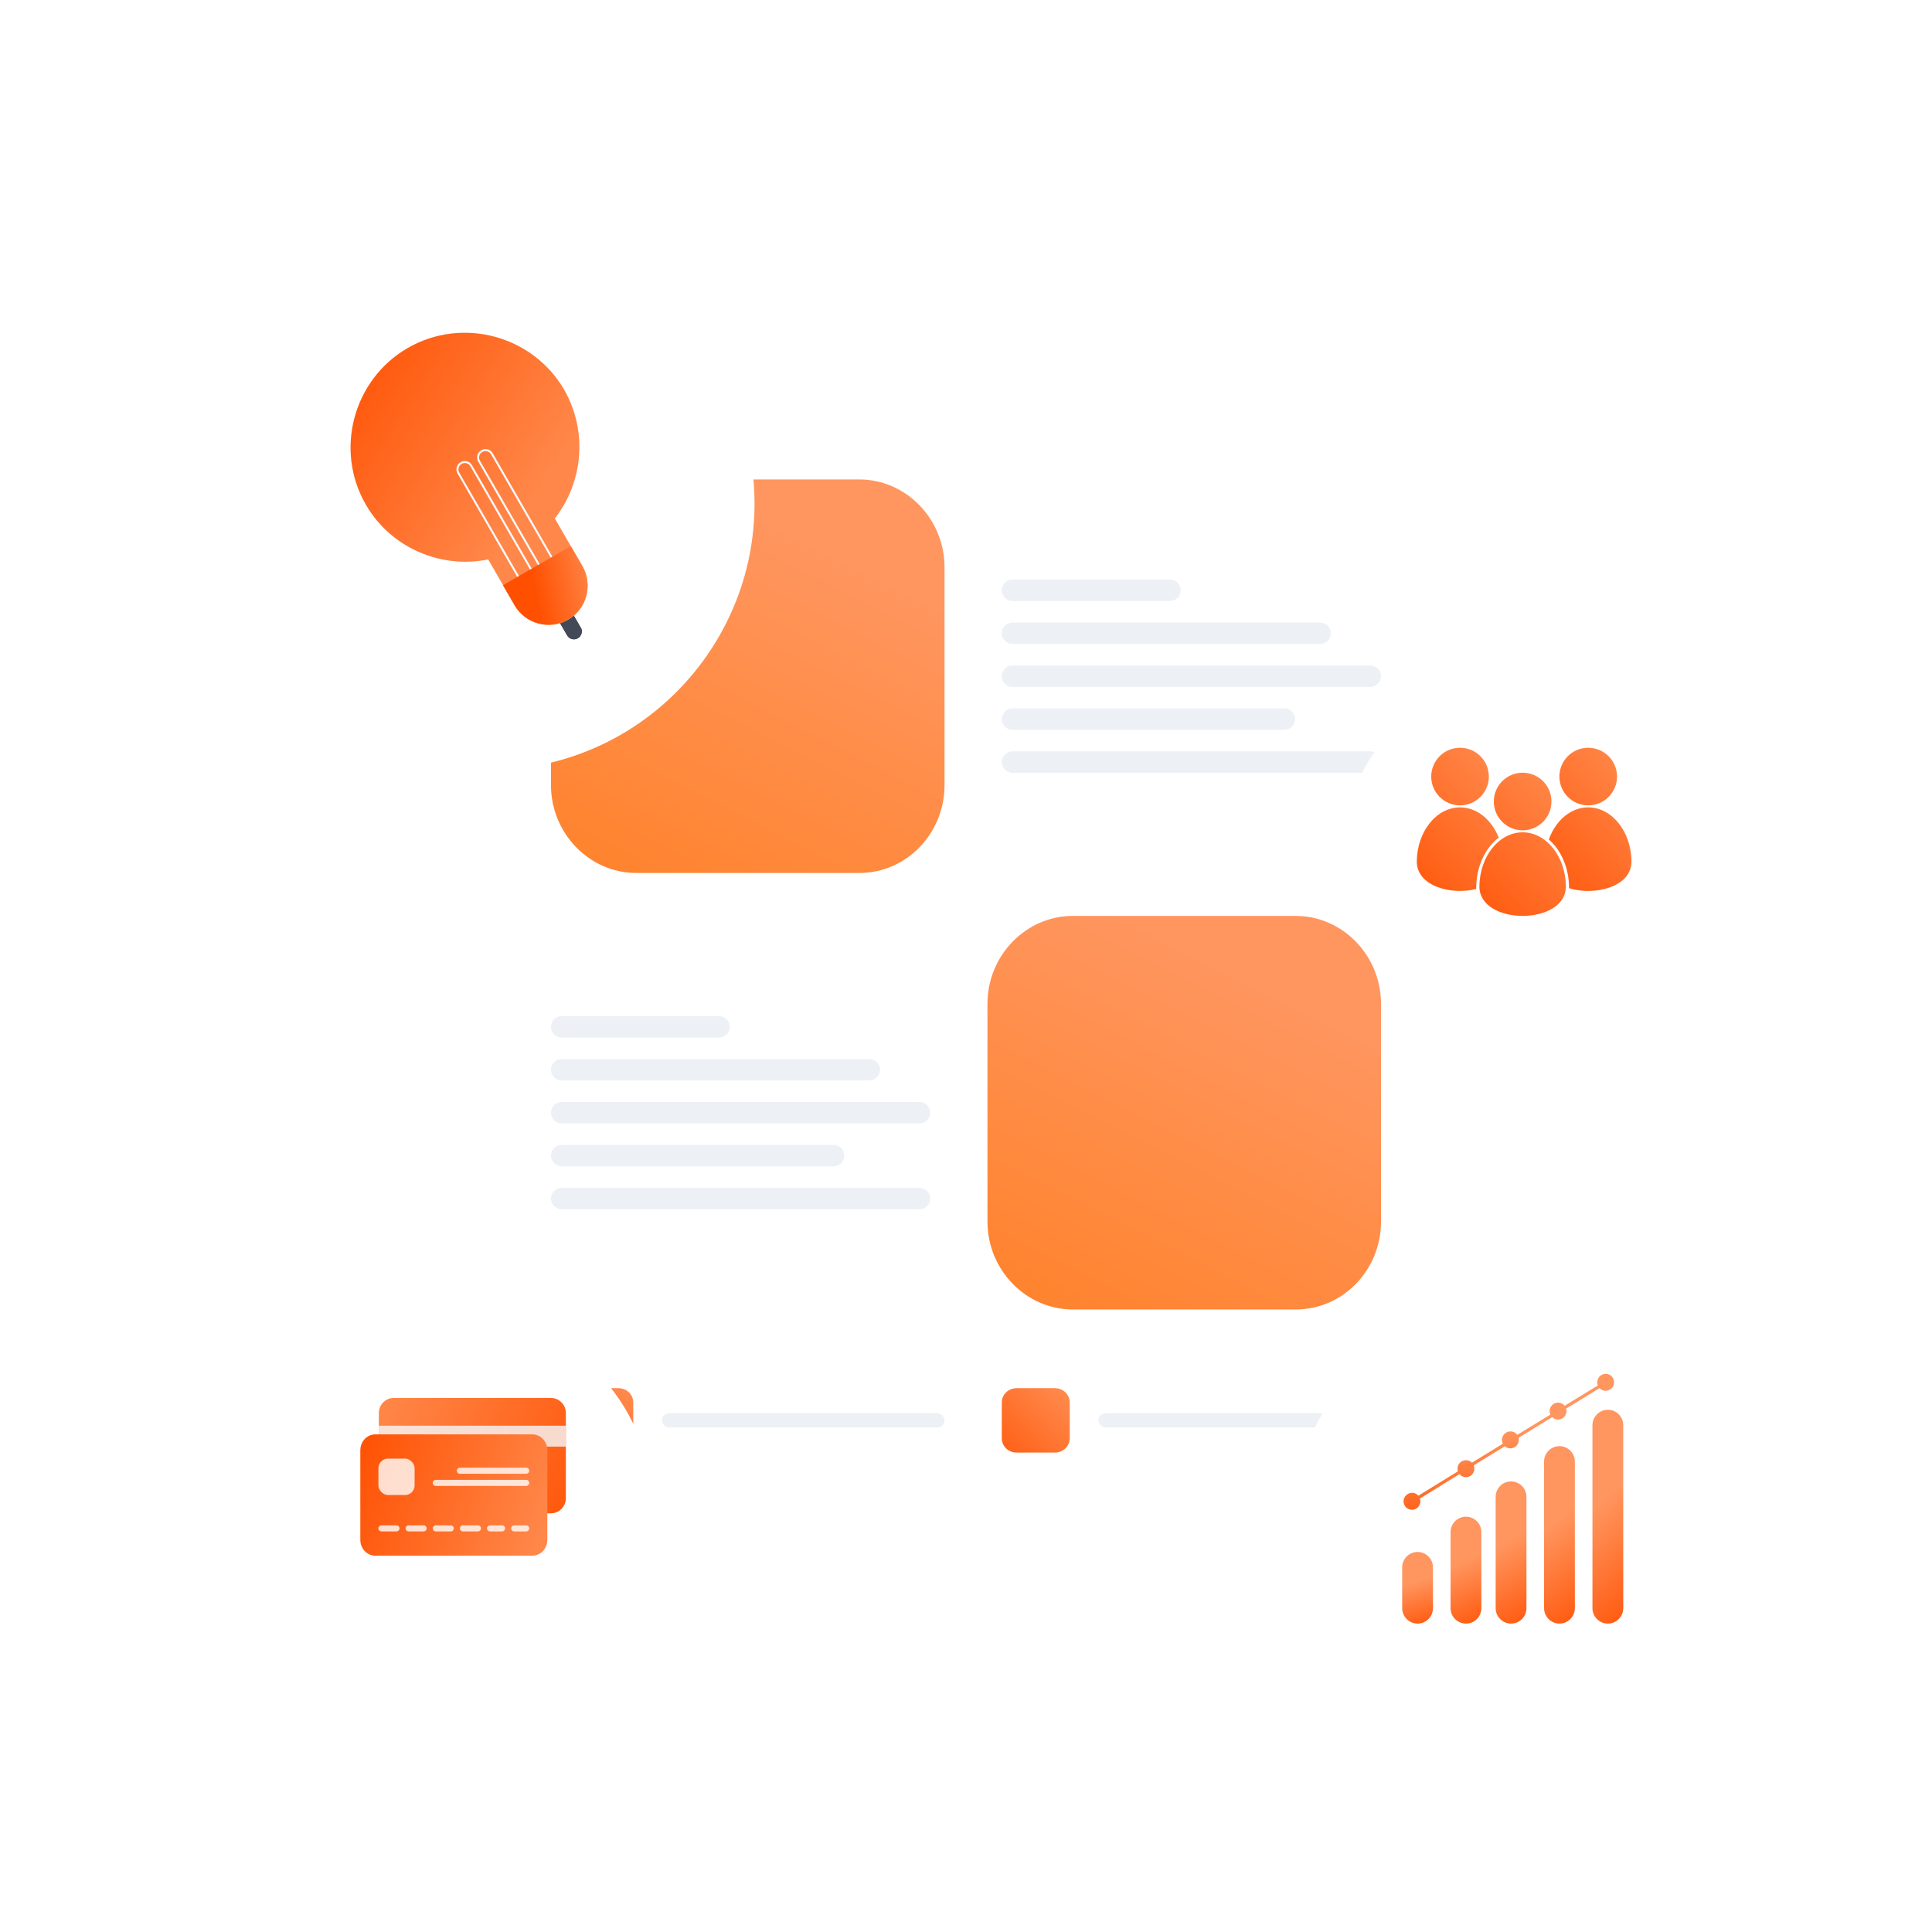 <svg width="540" height="540" viewBox="0 0 540 540" fill="none" xmlns="http://www.w3.org/2000/svg">
<g filter="url(#filter0_d_6054_12026)">
<rect x="130" y="110" width="280" height="320" rx="24" fill="white"/>
</g>
<path d="M240.153 244H177.847C164.748 244 154 232.931 154 219.44V158.56C154 145.069 164.748 134 177.847 134H240.153C253.252 134 264 145.069 264 158.56V219.44C264 232.931 253.42 244 240.153 244Z" fill="url(#paint0_linear_6054_12026)"/>
<path d="M280 165C280 163.343 281.343 162 283 162H327C328.657 162 330 163.343 330 165C330 166.657 328.657 168 327 168H283C281.343 168 280 166.657 280 165Z" fill="#EDF1F5"/>
<path d="M280 177C280 175.343 281.343 174 283 174H369C370.657 174 372 175.343 372 177C372 178.657 370.657 180 369 180H283C281.343 180 280 178.657 280 177Z" fill="#EDF1F5"/>
<path d="M283 186C281.343 186 280 187.343 280 189C280 190.657 281.343 192 283 192H383C384.657 192 386 190.657 386 189C386 187.343 384.657 186 383 186H283Z" fill="#EDF1F5"/>
<path d="M280 201C280 199.343 281.343 198 283 198H359C360.657 198 362 199.343 362 201C362 202.657 360.657 204 359 204H283C281.343 204 280 202.657 280 201Z" fill="#EDF1F5"/>
<path d="M283 210C281.343 210 280 211.343 280 213C280 214.657 281.343 216 283 216H383C384.657 216 386 214.657 386 213C386 211.343 384.657 210 383 210H283Z" fill="#EDF1F5"/>
<path d="M362.151 366H299.845C286.746 366 275.998 354.931 275.998 341.44V280.56C275.998 267.069 286.746 256 299.845 256H362.151C375.25 256 385.998 267.069 385.998 280.56V341.44C385.998 354.931 375.418 366 362.151 366Z" fill="url(#paint1_linear_6054_12026)"/>
<path d="M153.998 287C153.998 285.343 155.341 284 156.998 284H200.998C202.655 284 203.998 285.343 203.998 287C203.998 288.657 202.655 290 200.998 290H156.998C155.341 290 153.998 288.657 153.998 287Z" fill="#EDF1F5"/>
<path d="M153.998 299C153.998 297.343 155.341 296 156.998 296H242.998C244.655 296 245.998 297.343 245.998 299C245.998 300.657 244.655 302 242.998 302H156.998C155.341 302 153.998 300.657 153.998 299Z" fill="#EDF1F5"/>
<path d="M156.998 308C155.341 308 153.998 309.343 153.998 311C153.998 312.657 155.341 314 156.998 314H256.998C258.655 314 259.998 312.657 259.998 311C259.998 309.343 258.655 308 256.998 308H156.998Z" fill="#EDF1F5"/>
<path d="M153.998 323C153.998 321.343 155.341 320 156.998 320H232.998C234.655 320 235.998 321.343 235.998 323C235.998 324.657 234.655 326 232.998 326H156.998C155.341 326 153.998 324.657 153.998 323Z" fill="#EDF1F5"/>
<path d="M156.998 332C155.341 332 153.998 333.343 153.998 335C153.998 336.657 155.341 338 156.998 338H256.998C258.655 338 259.998 336.657 259.998 335C259.998 333.343 258.655 332 256.998 332H156.998Z" fill="#EDF1F5"/>
<path d="M172.867 406H162.133C159.837 406 158 404.211 158 401.975V392.025C158 389.789 159.837 388 162.133 388H172.867C175.163 388 177 389.789 177 392.025V401.975C177 404.211 175.163 406 172.867 406Z" fill="url(#paint2_linear_6054_12026)"/>
<rect x="185" y="395" width="79" height="4" rx="2" fill="#EDF1F5"/>
<path d="M294.867 406H284.133C281.837 406 280 404.211 280 401.975V392.025C280 389.789 281.837 388 284.133 388H294.867C297.163 388 299 389.789 299 392.025V401.975C299 404.211 297.163 406 294.867 406Z" fill="url(#paint3_linear_6054_12026)"/>
<rect x="307" y="395" width="79" height="4" rx="2" fill="#EDF1F5"/>
<path d="M321.001 416.5C321.001 417.5 320.201 418.4 319.101 418.4C318.101 418.4 317.201 417.6 317.201 416.5C317.201 415.5 318.001 414.6 319.101 414.6C320.101 414.6 321.001 415.5 321.001 416.5Z" fill="white"/>
<path d="M330.902 416.5C330.902 417.5 330.102 418.4 329.002 418.4C328.002 418.4 327.102 417.6 327.102 416.5C327.102 415.5 327.902 414.6 329.002 414.6C330.102 414.6 330.902 415.5 330.902 416.5Z" fill="white"/>
<path d="M340.801 416.5C340.801 417.5 340.001 418.4 338.901 418.4C337.801 418.4 337.001 417.6 337.001 416.5C337.001 415.5 337.801 414.6 338.901 414.6C340.001 414.6 340.801 415.5 340.801 416.5Z" fill="white"/>
<g filter="url(#filter1_d_6054_12026)">
<path d="M144.162 208.693C184.999 204.4 214.698 167.808 210.496 126.96C206.294 86.113 169.781 56.48 128.943 60.772C88.106 65.064 58.407 101.657 62.609 142.504C66.811 183.351 103.324 212.985 144.162 208.693Z" fill="white"/>
</g>
<path d="M158.806 173.233C153.553 176.266 146.863 174.385 143.89 169.236L135.64 154.946C132.606 149.692 134.488 143.002 139.636 140.029C144.89 136.996 151.58 138.877 154.553 144.026L162.803 158.316C165.776 163.465 164.06 170.2 158.806 173.233Z" fill="#FFE8DD"/>
<path d="M161.508 178.398C160.457 179.005 159.131 178.65 158.525 177.599L156.037 173.291C155.431 172.24 155.786 170.914 156.837 170.308C157.887 169.701 159.213 170.056 159.82 171.107L162.307 175.415C162.958 176.3 162.559 177.792 161.508 178.398Z" fill="#2D1A14"/>
<path d="M145.997 152.748C130.761 161.545 111.038 156.26 102.242 141.024C93.446 125.788 98.73 106.065 113.966 97.269C129.202 88.472 148.925 93.757 157.721 108.993C166.413 124.289 161.233 143.952 145.997 152.748Z" fill="#FFE8DD"/>
<path d="M149.514 165.147C148.568 165.693 147.303 165.443 146.696 164.392L128.133 132.239C127.587 131.294 127.837 130.028 128.888 129.422C129.833 128.876 131.099 129.126 131.705 130.177L150.269 162.329C150.71 163.336 150.46 164.601 149.514 165.147Z" stroke="#472A1C" stroke-width="0.553" stroke-miterlimit="10" stroke-linecap="round" stroke-linejoin="round"/>
<path d="M155.291 161.811C154.346 162.357 153.08 162.107 152.474 161.056L133.91 128.903C133.364 127.957 133.614 126.692 134.665 126.085C135.611 125.54 136.876 125.79 137.483 126.84L156.046 158.993C156.592 159.939 156.237 161.265 155.291 161.811Z" stroke="#472A1C" stroke-width="0.553" stroke-miterlimit="10" stroke-linecap="round" stroke-linejoin="round"/>
<path d="M140.609 163.562L143.825 169.131C146.858 174.385 153.592 176.101 158.741 173.128C163.995 170.095 165.711 163.36 162.738 158.212L159.523 152.643L140.609 163.562Z" fill="url(#paint4_linear_6054_12026)"/>
<path d="M161.508 178.398C160.457 179.005 159.131 178.65 158.525 177.599L156.037 173.291C155.431 172.24 155.786 170.914 156.837 170.308C157.887 169.701 159.213 170.056 159.82 171.107L162.307 175.415C162.958 176.3 162.559 177.792 161.508 178.398Z" fill="#434A57"/>
<path fill-rule="evenodd" clip-rule="evenodd" d="M136.459 156.365C123.323 159.038 109.283 153.218 102.242 141.024C93.446 125.788 98.73 106.065 113.966 97.269C129.202 88.472 148.925 93.757 157.721 108.993C164.36 120.678 162.906 134.91 155.058 144.9L162.803 158.316C165.776 163.465 164.06 170.2 158.806 173.233C153.553 176.266 146.863 174.385 143.89 169.236L136.459 156.365Z" fill="url(#paint5_linear_6054_12026)"/>
<path d="M149.514 165.147C148.568 165.693 147.303 165.443 146.696 164.392L128.133 132.239C127.587 131.294 127.837 130.028 128.888 129.422C129.833 128.876 131.099 129.126 131.705 130.177L150.269 162.329C150.71 163.336 150.46 164.601 149.514 165.147Z" stroke="#F6F9FC" stroke-width="0.553" stroke-miterlimit="10" stroke-linecap="round" stroke-linejoin="round"/>
<path d="M155.291 161.811C154.346 162.357 153.08 162.107 152.474 161.056L133.91 128.903C133.364 127.957 133.614 126.692 134.665 126.085C135.611 125.54 136.876 125.79 137.483 126.84L156.046 158.993C156.592 159.939 156.237 161.265 155.291 161.811Z" stroke="#F6F9FC" stroke-width="0.553" stroke-miterlimit="10" stroke-linecap="round" stroke-linejoin="round"/>
<path d="M140.609 163.562L143.825 169.131C146.858 174.385 153.592 176.101 158.741 173.128C163.995 170.095 165.711 163.36 162.738 158.212L159.523 152.643L140.609 163.562Z" fill="url(#paint6_linear_6054_12026)"/>
<g filter="url(#filter2_d_6054_12026)">
<path d="M130 464C158.719 464 182 440.719 182 412C182 383.281 158.719 360 130 360C101.281 360 78 383.281 78 412C78 440.719 101.281 464 130 464Z" fill="white"/>
</g>
<path d="M158.158 394.935V418.77C158.158 421.092 156.285 422.976 153.976 422.976H110.071C107.763 422.976 105.89 421.092 105.89 418.77V394.935C105.89 392.604 107.763 390.73 110.071 390.73H153.976C156.285 390.73 158.158 392.613 158.158 394.935Z" fill="url(#paint7_linear_6054_12026)"/>
<path opacity="0.8" d="M158.161 398.488H105.884V404.335H158.161V398.488Z" fill="#F6F9FC"/>
<path d="M152.982 405.335V430.399C152.982 430.889 152.908 431.37 152.759 431.811C152.203 433.565 150.636 434.82 148.791 434.82H104.891C102.583 434.82 100.71 432.84 100.71 430.399V405.335C100.71 403.384 101.906 401.728 103.556 401.14C103.973 400.983 104.428 400.904 104.891 400.904H148.791C151.109 400.914 152.982 402.894 152.982 405.335Z" fill="url(#paint8_linear_6054_12026)"/>
<g opacity="0.8">
<path d="M106.614 426.341C106.148 426.341 105.771 426.721 105.771 427.189C105.771 427.657 106.148 428.037 106.614 428.037H110.829C111.295 428.037 111.672 427.657 111.672 427.189C111.672 426.721 111.295 426.341 110.829 426.341H106.614Z" fill="white"/>
<path d="M114.201 426.341C113.736 426.341 113.358 426.721 113.358 427.189C113.358 427.657 113.736 428.037 114.201 428.037H118.417C118.883 428.037 119.26 427.657 119.26 427.189C119.26 426.721 118.883 426.341 118.417 426.341H114.201Z" fill="white"/>
<path d="M120.946 427.189C120.946 426.721 121.324 426.341 121.789 426.341H126.005C126.47 426.341 126.848 426.721 126.848 427.189C126.848 427.657 126.47 428.037 126.005 428.037H121.789C121.324 428.037 120.946 427.657 120.946 427.189Z" fill="white"/>
<path d="M129.377 426.341C128.912 426.341 128.534 426.721 128.534 427.189C128.534 427.657 128.912 428.037 129.377 428.037H133.593C134.058 428.037 134.436 427.657 134.436 427.189C134.436 426.721 134.058 426.341 133.593 426.341H129.377Z" fill="white"/>
<path d="M136.122 427.189C136.122 426.721 136.499 426.341 136.965 426.341H140.337C140.803 426.341 141.181 426.721 141.181 427.189C141.181 427.657 140.803 428.037 140.337 428.037H136.965C136.499 428.037 136.122 427.657 136.122 427.189Z" fill="white"/>
<path d="M143.71 426.341C143.244 426.341 142.867 426.721 142.867 427.189C142.867 427.657 143.244 428.037 143.71 428.037H147.082C147.548 428.037 147.925 427.657 147.925 427.189C147.925 426.721 147.548 426.341 147.082 426.341H143.71Z" fill="white"/>
</g>
<rect opacity="0.8" x="105.768" y="407.687" width="10.117" height="10.175" rx="2.672" fill="white"/>
<g opacity="0.8">
<path d="M128.532 410.231C128.067 410.231 127.689 410.611 127.689 411.079C127.689 411.547 128.067 411.927 128.532 411.927H147.08C147.546 411.927 147.923 411.547 147.923 411.079C147.923 410.611 147.546 410.231 147.08 410.231H128.532Z" fill="white"/>
<path d="M121.787 413.623C121.322 413.623 120.944 414.002 120.944 414.471C120.944 414.939 121.322 415.318 121.787 415.318H147.08C147.546 415.318 147.923 414.939 147.923 414.471C147.923 414.002 147.546 413.623 147.08 413.623H121.787Z" fill="white"/>
</g>
<g filter="url(#filter3_d_6054_12026)">
<path d="M425.855 489C462.226 489 491.775 459.451 491.855 423C491.935 386.549 462.516 357 426.145 357C389.774 357 360.225 386.549 360.145 423C360.065 459.451 389.484 489 425.855 489Z" fill="white"/>
</g>
<path d="M391.913 438.089C391.913 435.707 393.84 433.776 396.216 433.776C398.593 433.776 400.52 435.707 400.52 438.089V449.487C400.52 451.869 398.593 453.8 396.216 453.8C393.84 453.8 391.913 451.869 391.913 449.487V438.089Z" fill="url(#paint9_linear_6054_12026)"/>
<path d="M405.438 428.231C405.438 425.849 407.365 423.918 409.742 423.918C412.119 423.918 414.045 425.849 414.045 428.231V449.487C414.045 451.869 412.119 453.8 409.742 453.8C407.365 453.8 405.438 451.869 405.438 449.487V428.231Z" fill="url(#paint10_linear_6054_12026)"/>
<path d="M418.04 418.373C418.04 415.991 419.967 414.06 422.343 414.06C424.72 414.06 426.647 415.991 426.647 418.373V449.487C426.647 451.869 424.72 453.8 422.343 453.8C419.967 453.8 418.04 451.869 418.04 449.487V418.373Z" fill="url(#paint11_linear_6054_12026)"/>
<path d="M431.569 408.515C431.569 406.133 433.496 404.202 435.873 404.202C438.249 404.202 440.176 406.133 440.176 408.515V449.487C440.176 451.869 438.249 453.8 435.873 453.8C433.496 453.8 431.569 451.869 431.569 449.487V408.515Z" fill="url(#paint12_linear_6054_12026)"/>
<path d="M445.095 398.349C445.095 395.967 447.021 394.036 449.398 394.036C451.775 394.036 453.701 395.967 453.701 398.349V449.487C453.701 451.869 451.775 453.8 449.398 453.8C447.021 453.8 445.095 451.869 445.095 449.487V398.349Z" fill="url(#paint13_linear_6054_12026)"/>
<path d="M448.789 388.733C450.05 388.733 451.143 387.717 451.143 386.363C451.143 385.009 450.134 383.993 448.789 383.993C447.528 383.993 446.436 385.009 446.436 386.363C446.436 386.668 446.494 386.963 446.601 387.235L446.55 387.267C445.074 388.171 442.966 389.463 440.435 391.015L437.333 392.917C436.91 392.374 436.248 392.038 435.474 392.038C434.213 392.038 433.121 393.054 433.121 394.408C433.121 394.749 433.193 395.077 433.325 395.375C430.406 397.166 427.265 399.093 424.082 401.047C423.663 400.454 422.973 400.083 422.159 400.083C420.898 400.083 419.806 401.099 419.806 402.453C419.806 402.831 419.895 403.195 420.057 403.519C417.107 405.33 414.185 407.125 411.428 408.82C411.007 408.388 410.413 408.128 409.732 408.128C408.471 408.128 407.378 409.144 407.378 410.498C407.378 410.754 407.42 411.004 407.496 411.239C405.978 412.173 404.542 413.057 403.219 413.873C400.667 415.446 398.532 416.765 397.025 417.701C396.82 417.828 396.626 417.949 396.445 418.062C396.006 417.526 395.351 417.2 394.642 417.247C393.381 417.247 392.288 418.347 392.288 419.615C392.288 420.884 393.297 421.983 394.642 421.983C395.903 421.983 396.995 420.968 396.995 419.615C396.995 419.346 396.952 419.087 396.873 418.846C397.065 418.726 397.271 418.598 397.491 418.462C398.997 417.526 401.131 416.208 403.682 414.635C404.996 413.825 406.421 412.948 407.927 412.021C408.352 412.534 408.991 412.868 409.732 412.868C410.993 412.868 412.086 411.852 412.086 410.498C412.086 410.165 412.025 409.852 411.912 409.57C414.688 407.863 417.631 406.055 420.6 404.232C421.009 404.597 421.55 404.823 422.159 404.823C423.42 404.823 424.513 403.807 424.513 402.453C424.513 402.25 424.49 402.055 424.447 401.87C427.681 399.885 430.872 397.927 433.834 396.11C434.251 396.52 434.823 396.778 435.474 396.778C436.735 396.778 437.828 395.762 437.828 394.408C437.828 394.166 437.796 393.934 437.735 393.717L440.897 391.778C443.428 390.227 445.536 388.934 447.011 388.03L447.076 387.99C447.498 388.444 448.1 388.733 448.789 388.733Z" fill="url(#paint14_linear_6054_12026)"/>
<g filter="url(#filter4_d_6054_12026)">
<path d="M425.964 283.926C454.11 283.926 476.977 261.109 477.039 232.963C477.101 204.817 454.334 182 426.188 182C398.042 182 375.174 204.817 375.112 232.963C375.051 261.109 397.817 283.926 425.964 283.926Z" fill="white"/>
</g>
<path d="M451.964 217.05C451.964 221.496 448.358 225.101 443.91 225.101C439.463 225.101 435.857 221.496 435.857 217.05C435.857 212.604 439.463 209 443.91 209C448.358 209 451.964 212.604 451.964 217.05Z" fill="url(#paint15_linear_6054_12026)"/>
<path d="M438.554 248.259C445.708 250.448 456.002 247.957 456.002 240.792C455.925 232.419 450.542 225.662 443.911 225.662C439.018 225.662 434.802 229.345 432.902 234.641C436.28 237.565 438.507 242.457 438.558 248.017C438.558 248.098 438.558 248.179 438.554 248.259Z" fill="url(#paint16_linear_6054_12026)"/>
<path d="M416.138 217.05C416.138 221.496 412.533 225.101 408.085 225.101C403.637 225.101 400.032 221.496 400.032 217.05C400.032 212.604 403.637 209 408.085 209C412.533 209 416.138 212.604 416.138 217.05Z" fill="url(#paint17_linear_6054_12026)"/>
<path d="M412.622 248.485C412.609 248.332 412.605 248.174 412.605 248.017C412.66 242.116 415.169 236.965 418.903 234.126C416.919 229.111 412.822 225.667 408.091 225.667C401.46 225.667 396.077 232.423 396 240.792C396 247.685 405.527 250.248 412.622 248.485Z" fill="url(#paint18_linear_6054_12026)"/>
<path d="M433.636 224.024C433.636 228.47 430.03 232.074 425.583 232.074C421.135 232.074 417.529 228.47 417.529 224.024C417.529 219.577 421.135 215.973 425.583 215.973C430.03 215.973 433.636 219.577 433.636 224.024Z" fill="url(#paint19_linear_6054_12026)"/>
<path d="M425.578 232.636C418.952 232.636 413.569 239.392 413.492 247.766C413.492 258.745 437.669 258.745 437.669 247.766C437.592 239.392 432.209 232.636 425.578 232.636Z" fill="url(#paint20_linear_6054_12026)"/>
<defs>
<filter id="filter0_d_6054_12026" x="120" y="106" width="300" height="340" filterUnits="userSpaceOnUse" color-interpolation-filters="sRGB">
<feFlood flood-opacity="0" result="BackgroundImageFix"/>
<feColorMatrix in="SourceAlpha" type="matrix" values="0 0 0 0 0 0 0 0 0 0 0 0 0 0 0 0 0 0 127 0" result="hardAlpha"/>
<feMorphology radius="2" operator="erode" in="SourceAlpha" result="effect1_dropShadow_6054_12026"/>
<feOffset dy="6"/>
<feGaussianBlur stdDeviation="6"/>
<feComposite in2="hardAlpha" operator="out"/>
<feColorMatrix type="matrix" values="0 0 0 0 0.346 0 0 0 0 0.32 0 0 0 0 0.505 0 0 0 0.08 0"/>
<feBlend mode="normal" in2="BackgroundImageFix" result="effect1_dropShadow_6054_12026"/>
<feBlend mode="normal" in="SourceGraphic" in2="effect1_dropShadow_6054_12026" result="shape"/>
</filter>
<filter id="filter1_d_6054_12026" x="51.932" y="56.246" width="169.241" height="169.309" filterUnits="userSpaceOnUse" color-interpolation-filters="sRGB">
<feFlood flood-opacity="0" result="BackgroundImageFix"/>
<feColorMatrix in="SourceAlpha" type="matrix" values="0 0 0 0 0 0 0 0 0 0 0 0 0 0 0 0 0 0 127 0" result="hardAlpha"/>
<feMorphology radius="2.056" operator="erode" in="SourceAlpha" result="effect1_dropShadow_6054_12026"/>
<feOffset dy="6.168"/>
<feGaussianBlur stdDeviation="6.168"/>
<feComposite in2="hardAlpha" operator="out"/>
<feColorMatrix type="matrix" values="0 0 0 0 0.346 0 0 0 0 0.32 0 0 0 0 0.505 0 0 0 0.08 0"/>
<feBlend mode="normal" in2="BackgroundImageFix" result="effect1_dropShadow_6054_12026"/>
<feBlend mode="normal" in="SourceGraphic" in2="effect1_dropShadow_6054_12026" result="shape"/>
</filter>
<filter id="filter2_d_6054_12026" x="64.264" y="354.506" width="131.472" height="131.472" filterUnits="userSpaceOnUse" color-interpolation-filters="sRGB">
<feFlood flood-opacity="0" result="BackgroundImageFix"/>
<feColorMatrix in="SourceAlpha" type="matrix" values="0 0 0 0 0 0 0 0 0 0 0 0 0 0 0 0 0 0 127 0" result="hardAlpha"/>
<feMorphology radius="2.747" operator="erode" in="SourceAlpha" result="effect1_dropShadow_6054_12026"/>
<feOffset dy="8.242"/>
<feGaussianBlur stdDeviation="8.242"/>
<feComposite in2="hardAlpha" operator="out"/>
<feColorMatrix type="matrix" values="0 0 0 0 0.346 0 0 0 0 0.32 0 0 0 0 0.505 0 0 0 0.08 0"/>
<feBlend mode="normal" in2="BackgroundImageFix" result="effect1_dropShadow_6054_12026"/>
<feBlend mode="normal" in="SourceGraphic" in2="effect1_dropShadow_6054_12026" result="shape"/>
</filter>
<filter id="filter3_d_6054_12026" x="349.864" y="352.888" width="152.272" height="152.562" filterUnits="userSpaceOnUse" color-interpolation-filters="sRGB">
<feFlood flood-opacity="0" result="BackgroundImageFix"/>
<feColorMatrix in="SourceAlpha" type="matrix" values="0 0 0 0 0 0 0 0 0 0 0 0 0 0 0 0 0 0 127 0" result="hardAlpha"/>
<feMorphology radius="2.056" operator="erode" in="SourceAlpha" result="effect1_dropShadow_6054_12026"/>
<feOffset dy="6.168"/>
<feGaussianBlur stdDeviation="6.168"/>
<feComposite in2="hardAlpha" operator="out"/>
<feColorMatrix type="matrix" values="0 0 0 0 0.346 0 0 0 0 0.32 0 0 0 0 0.505 0 0 0 0.08 0"/>
<feBlend mode="normal" in2="BackgroundImageFix" result="effect1_dropShadow_6054_12026"/>
<feBlend mode="normal" in="SourceGraphic" in2="effect1_dropShadow_6054_12026" result="shape"/>
</filter>
<filter id="filter4_d_6054_12026" x="364.832" y="177.888" width="122.488" height="122.488" filterUnits="userSpaceOnUse" color-interpolation-filters="sRGB">
<feFlood flood-opacity="0" result="BackgroundImageFix"/>
<feColorMatrix in="SourceAlpha" type="matrix" values="0 0 0 0 0 0 0 0 0 0 0 0 0 0 0 0 0 0 127 0" result="hardAlpha"/>
<feMorphology radius="2.056" operator="erode" in="SourceAlpha" result="effect1_dropShadow_6054_12026"/>
<feOffset dy="6.168"/>
<feGaussianBlur stdDeviation="6.168"/>
<feComposite in2="hardAlpha" operator="out"/>
<feColorMatrix type="matrix" values="0 0 0 0 0.346 0 0 0 0 0.32 0 0 0 0 0.505 0 0 0 0.08 0"/>
<feBlend mode="normal" in2="BackgroundImageFix" result="effect1_dropShadow_6054_12026"/>
<feBlend mode="normal" in="SourceGraphic" in2="effect1_dropShadow_6054_12026" result="shape"/>
</filter>
<linearGradient id="paint0_linear_6054_12026" x1="40" y1="290" x2="134.792" y2="102.969" gradientUnits="userSpaceOnUse">
<stop stop-color="#FF7200"/>
<stop offset="1" stop-color="#FF9660"/>
</linearGradient>
<linearGradient id="paint1_linear_6054_12026" x1="161.998" y1="412" x2="256.79" y2="224.969" gradientUnits="userSpaceOnUse">
<stop stop-color="#FF7200"/>
<stop offset="1" stop-color="#FF9660"/>
</linearGradient>
<linearGradient id="paint2_linear_6054_12026" x1="150.875" y1="412.75" x2="173.548" y2="389.227" gradientUnits="userSpaceOnUse">
<stop stop-color="#FF4F00"/>
<stop offset="1" stop-color="#FF8749"/>
</linearGradient>
<linearGradient id="paint3_linear_6054_12026" x1="272.875" y1="412.75" x2="295.548" y2="389.227" gradientUnits="userSpaceOnUse">
<stop stop-color="#FF4F00"/>
<stop offset="1" stop-color="#FF8749"/>
</linearGradient>
<linearGradient id="paint4_linear_6054_12026" x1="149.516" y1="166.23" x2="166.636" y2="162.792" gradientUnits="userSpaceOnUse">
<stop stop-color="#FF4F00"/>
<stop offset="1" stop-color="#FF8749"/>
</linearGradient>
<linearGradient id="paint5_linear_6054_12026" x1="95.5" y1="91.5" x2="155.09" y2="129.912" gradientUnits="userSpaceOnUse">
<stop stop-color="#FF4F00"/>
<stop offset="1" stop-color="#FF8749"/>
</linearGradient>
<linearGradient id="paint6_linear_6054_12026" x1="149.516" y1="166.23" x2="166.636" y2="162.792" gradientUnits="userSpaceOnUse">
<stop stop-color="#FF4F00"/>
<stop offset="1" stop-color="#FF8749"/>
</linearGradient>
<linearGradient id="paint7_linear_6054_12026" x1="184.172" y1="400.48" x2="119.638" y2="366.389" gradientUnits="userSpaceOnUse">
<stop stop-color="#FF4F00"/>
<stop offset="1" stop-color="#FF8749"/>
</linearGradient>
<linearGradient id="paint8_linear_6054_12026" x1="86.194" y1="434.82" x2="141.66" y2="455.096" gradientUnits="userSpaceOnUse">
<stop stop-color="#FF4F00"/>
<stop offset="1" stop-color="#FF8749"/>
</linearGradient>
<linearGradient id="paint9_linear_6054_12026" x1="396.216" y1="457.233" x2="391.9" y2="443.134" gradientUnits="userSpaceOnUse">
<stop stop-color="#FF4F00"/>
<stop offset="1" stop-color="#FF9660"/>
</linearGradient>
<linearGradient id="paint10_linear_6054_12026" x1="409.742" y1="458.923" x2="401.043" y2="439.885" gradientUnits="userSpaceOnUse">
<stop stop-color="#FF4F00"/>
<stop offset="1" stop-color="#FF9660"/>
</linearGradient>
<linearGradient id="paint11_linear_6054_12026" x1="422.343" y1="460.613" x2="408.762" y2="438.262" gradientUnits="userSpaceOnUse">
<stop stop-color="#FF4F00"/>
<stop offset="1" stop-color="#FF9660"/>
</linearGradient>
<linearGradient id="paint12_linear_6054_12026" x1="435.873" y1="462.303" x2="417.483" y2="438.053" gradientUnits="userSpaceOnUse">
<stop stop-color="#FF4F00"/>
<stop offset="1" stop-color="#FF9660"/>
</linearGradient>
<linearGradient id="paint13_linear_6054_12026" x1="449.398" y1="464.045" x2="426.479" y2="438.965" gradientUnits="userSpaceOnUse">
<stop stop-color="#FF4F00"/>
<stop offset="1" stop-color="#FF9660"/>
</linearGradient>
<linearGradient id="paint14_linear_6054_12026" x1="421.716" y1="428.496" x2="419.248" y2="399.449" gradientUnits="userSpaceOnUse">
<stop stop-color="#FF4F00"/>
<stop offset="1" stop-color="#FF9660"/>
</linearGradient>
<linearGradient id="paint15_linear_6054_12026" x1="413.505" y1="241.33" x2="450.318" y2="207.528" gradientUnits="userSpaceOnUse">
<stop stop-color="#FF4F00"/>
<stop offset="1" stop-color="#FF8749"/>
</linearGradient>
<linearGradient id="paint16_linear_6054_12026" x1="413.505" y1="241.33" x2="450.318" y2="207.528" gradientUnits="userSpaceOnUse">
<stop stop-color="#FF4F00"/>
<stop offset="1" stop-color="#FF8749"/>
</linearGradient>
<linearGradient id="paint17_linear_6054_12026" x1="376.767" y1="241.327" x2="413.549" y2="207.837" gradientUnits="userSpaceOnUse">
<stop stop-color="#FF4F00"/>
<stop offset="1" stop-color="#FF8749"/>
</linearGradient>
<linearGradient id="paint18_linear_6054_12026" x1="376.767" y1="241.327" x2="413.549" y2="207.837" gradientUnits="userSpaceOnUse">
<stop stop-color="#FF4F00"/>
<stop offset="1" stop-color="#FF8749"/>
</linearGradient>
<linearGradient id="paint19_linear_6054_12026" x1="393.19" y1="248.303" x2="430.107" y2="212.823" gradientUnits="userSpaceOnUse">
<stop stop-color="#FF4F00"/>
<stop offset="1" stop-color="#FF8749"/>
</linearGradient>
<linearGradient id="paint20_linear_6054_12026" x1="393.19" y1="248.303" x2="430.107" y2="212.823" gradientUnits="userSpaceOnUse">
<stop stop-color="#FF4F00"/>
<stop offset="1" stop-color="#FF8749"/>
</linearGradient>
</defs>
</svg>
